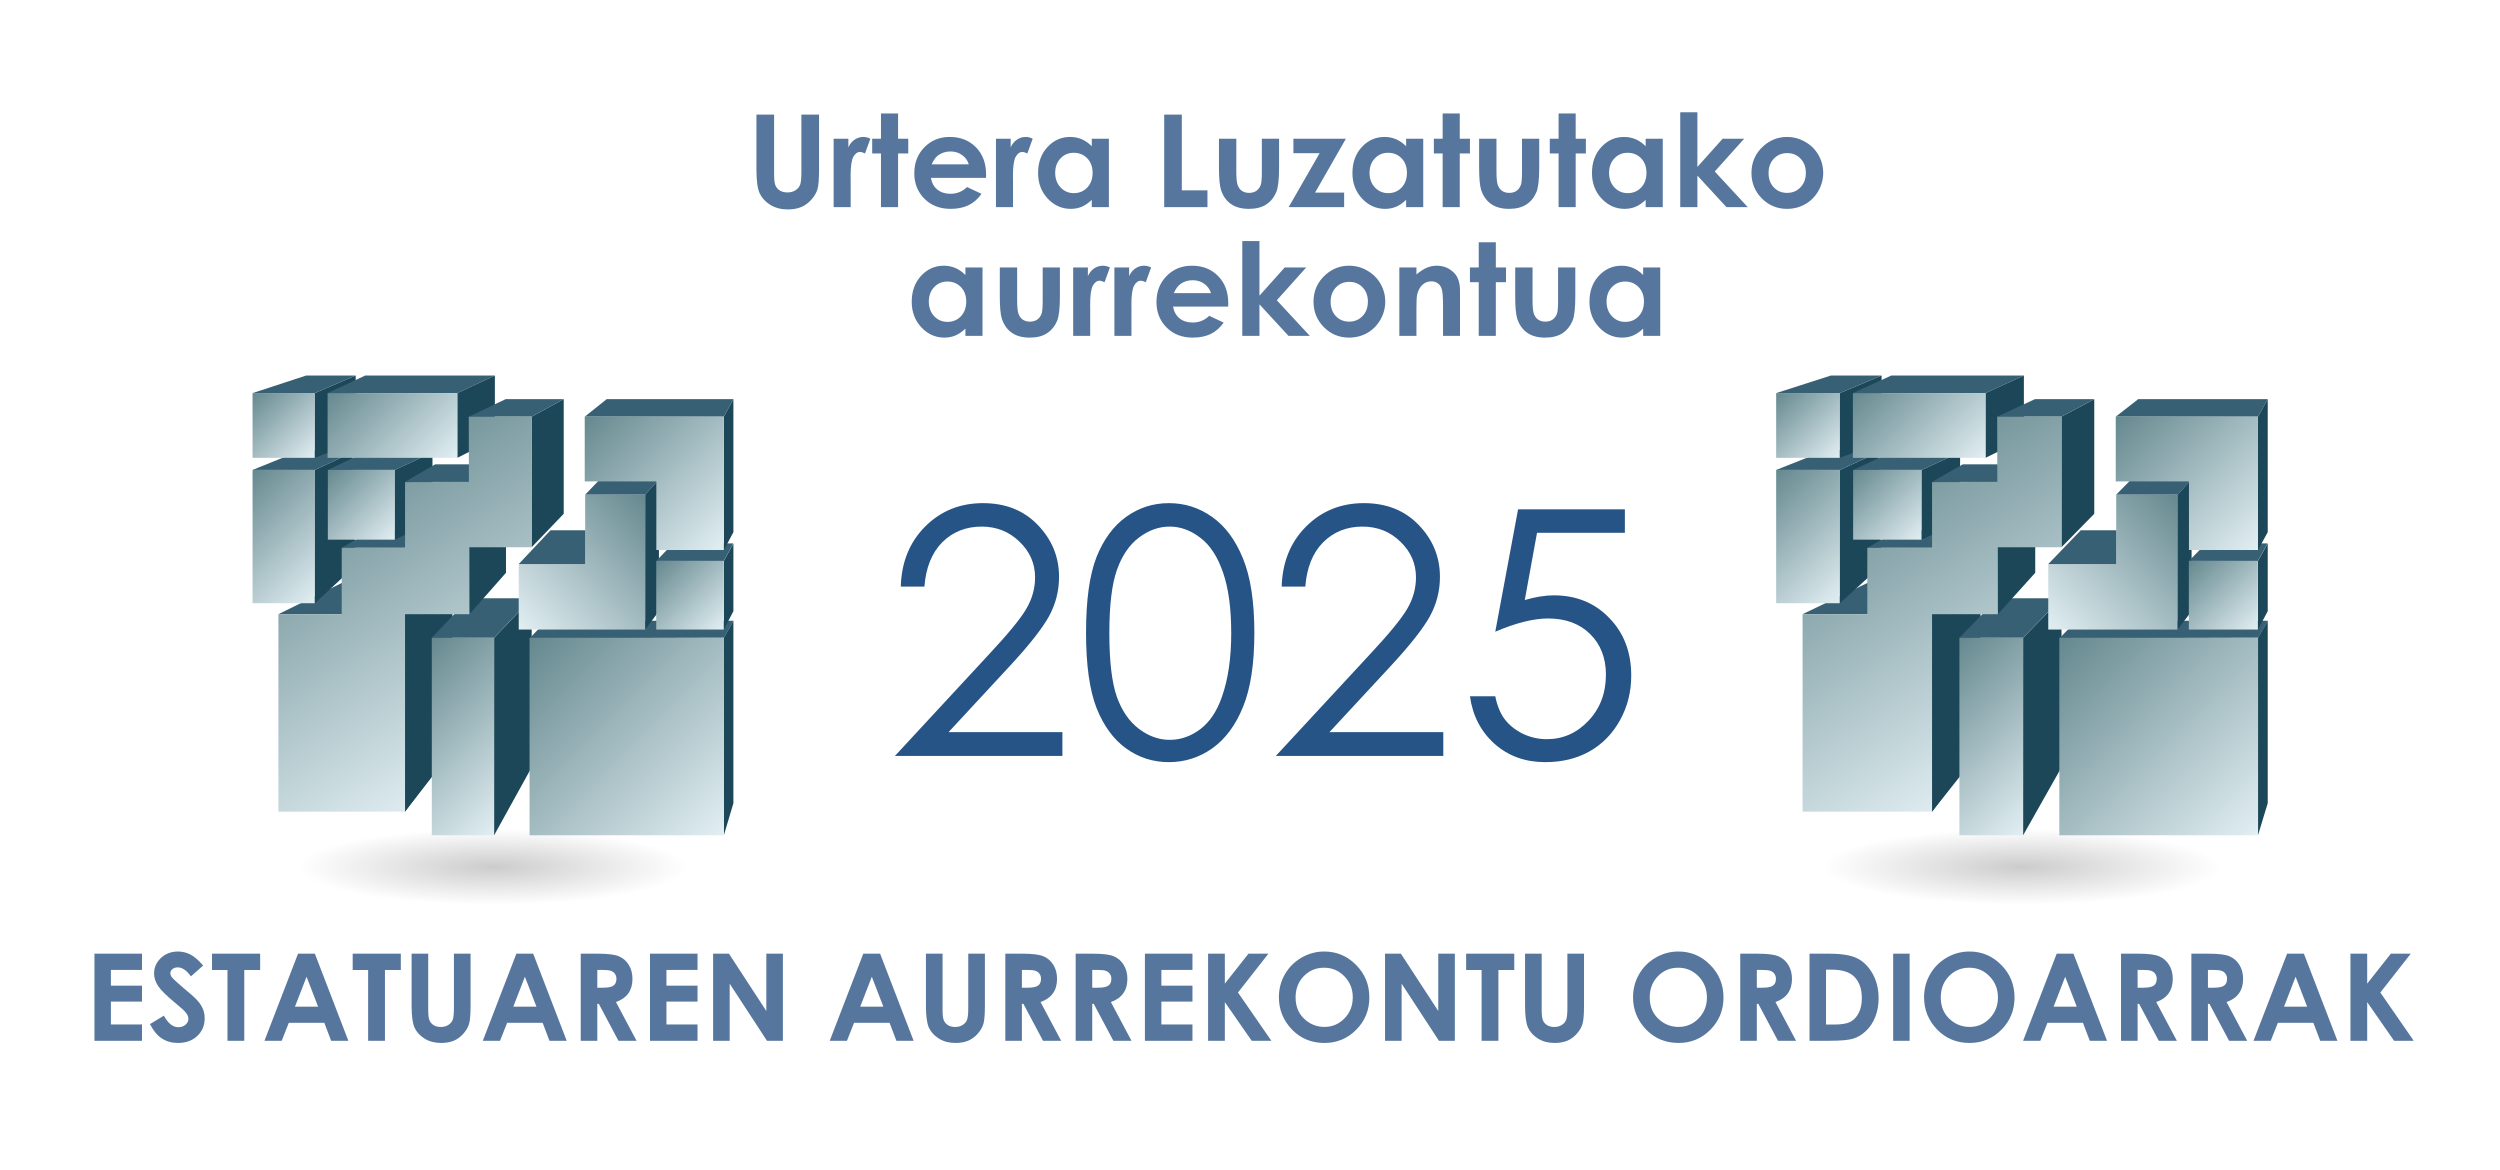 <svg width="233" height="109" viewBox="0 0 233 109" fill="none" xmlns="http://www.w3.org/2000/svg">
<rect width="233" height="109" fill="white"/>
<path d="M8.802 88.884H13.233V90.395H10.336V91.863H13.233V93.347H10.336V95.483H13.233V97H8.802V88.884ZM18.933 89.987L17.791 90.997C17.39 90.438 16.981 90.158 16.566 90.158C16.363 90.158 16.198 90.213 16.069 90.324C15.94 90.43 15.876 90.552 15.876 90.688C15.876 90.824 15.922 90.953 16.014 91.074C16.139 91.236 16.516 91.584 17.145 92.117C17.733 92.61 18.09 92.921 18.215 93.049C18.528 93.366 18.749 93.669 18.878 93.96C19.01 94.247 19.076 94.561 19.076 94.903C19.076 95.569 18.846 96.119 18.386 96.553C17.927 96.987 17.327 97.204 16.588 97.204C16.01 97.204 15.506 97.062 15.076 96.779C14.649 96.496 14.283 96.051 13.978 95.444L15.274 94.66C15.664 95.378 16.113 95.737 16.621 95.737C16.886 95.737 17.108 95.659 17.288 95.505C17.469 95.35 17.559 95.172 17.559 94.969C17.559 94.786 17.491 94.602 17.355 94.418C17.218 94.234 16.919 93.953 16.455 93.574C15.572 92.853 15.002 92.297 14.745 91.907C14.487 91.514 14.359 91.122 14.359 90.732C14.359 90.169 14.572 89.687 14.999 89.286C15.429 88.882 15.959 88.68 16.588 88.68C16.992 88.68 17.377 88.773 17.741 88.961C18.109 89.148 18.506 89.491 18.933 89.987ZM19.76 88.884H24.246V90.406H22.767V97H21.2V90.406H19.76V88.884ZM27.777 88.884H29.344L32.467 97H30.862L30.227 95.328H26.917L26.255 97H24.649L27.777 88.884ZM28.572 91.035L27.49 93.822H29.648L28.572 91.035ZM32.87 88.884H37.356V90.406H35.877V97H34.31V90.406H32.87V88.884ZM38.36 88.884H39.91V94.136C39.91 94.589 39.949 94.909 40.026 95.096C40.107 95.284 40.238 95.435 40.418 95.549C40.602 95.659 40.823 95.714 41.08 95.714C41.352 95.714 41.586 95.652 41.781 95.527C41.98 95.402 42.116 95.244 42.189 95.052C42.267 94.857 42.305 94.488 42.305 93.943V88.884H43.856V93.723C43.856 94.539 43.81 95.106 43.718 95.422C43.626 95.738 43.449 96.044 43.188 96.338C42.93 96.632 42.633 96.851 42.294 96.995C41.956 97.134 41.562 97.204 41.113 97.204C40.525 97.204 40.012 97.07 39.574 96.801C39.14 96.529 38.829 96.191 38.642 95.786C38.454 95.378 38.36 94.69 38.36 93.723V88.884ZM48.126 88.884H49.693L52.816 97H51.211L50.576 95.328H47.265L46.603 97H44.998L48.126 88.884ZM48.921 91.035L47.839 93.822H49.997L48.921 91.035ZM54.124 88.884H55.763C56.66 88.884 57.298 88.965 57.677 89.126C58.06 89.285 58.367 89.549 58.599 89.921C58.83 90.293 58.946 90.732 58.946 91.24C58.946 91.773 58.817 92.22 58.56 92.58C58.306 92.937 57.922 93.208 57.407 93.391L59.327 97H57.639L55.812 93.562H55.669V97H54.124V88.884ZM55.669 92.056H56.154C56.647 92.056 56.986 91.992 57.169 91.863C57.357 91.734 57.451 91.521 57.451 91.223C57.451 91.046 57.405 90.894 57.313 90.765C57.221 90.633 57.098 90.539 56.943 90.484C56.789 90.425 56.505 90.395 56.094 90.395H55.669V92.056ZM60.579 88.884H65.01V90.395H62.113V91.863H65.01V93.347H62.113V95.483H65.01V97H60.579V88.884ZM66.461 88.884H67.94L71.421 94.225V88.884H72.966V97H71.482L68.006 91.675V97H66.461V88.884ZM80.459 88.884H82.026L85.149 97H83.543L82.909 95.328H79.598L78.936 97H77.331L80.459 88.884ZM81.254 91.035L80.172 93.822H82.33L81.254 91.035ZM86.297 88.884H87.847V94.136C87.847 94.589 87.886 94.909 87.963 95.096C88.044 95.284 88.175 95.435 88.355 95.549C88.539 95.659 88.76 95.714 89.017 95.714C89.289 95.714 89.523 95.652 89.718 95.527C89.916 95.402 90.052 95.244 90.126 95.052C90.203 94.857 90.242 94.488 90.242 93.943V88.884H91.792V93.723C91.792 94.539 91.746 95.106 91.654 95.422C91.562 95.738 91.386 96.044 91.125 96.338C90.867 96.632 90.569 96.851 90.231 96.995C89.892 97.134 89.499 97.204 89.05 97.204C88.462 97.204 87.948 97.07 87.511 96.801C87.077 96.529 86.766 96.191 86.578 95.786C86.391 95.378 86.297 94.69 86.297 93.723V88.884ZM93.696 88.884H95.335C96.232 88.884 96.87 88.965 97.249 89.126C97.632 89.285 97.939 89.549 98.171 89.921C98.402 90.293 98.518 90.732 98.518 91.24C98.518 91.773 98.389 92.22 98.132 92.58C97.878 92.937 97.494 93.208 96.979 93.391L98.899 97H97.21L95.384 93.562H95.241V97H93.696V88.884ZM95.241 92.056H95.726C96.219 92.056 96.558 91.992 96.742 91.863C96.929 91.734 97.023 91.521 97.023 91.223C97.023 91.046 96.977 90.894 96.885 90.765C96.793 90.633 96.67 90.539 96.515 90.484C96.361 90.425 96.078 90.395 95.666 90.395H95.241V92.056ZM100.251 88.884H101.889C102.787 88.884 103.425 88.965 103.804 89.126C104.187 89.285 104.494 89.549 104.725 89.921C104.957 90.293 105.073 90.732 105.073 91.24C105.073 91.773 104.944 92.22 104.687 92.58C104.433 92.937 104.049 93.208 103.534 93.391L105.454 97H103.765L101.939 93.562H101.796V97H100.251V88.884ZM101.796 92.056H102.281C102.774 92.056 103.113 91.992 103.296 91.863C103.484 91.734 103.578 91.521 103.578 91.223C103.578 91.046 103.532 90.894 103.44 90.765C103.348 90.633 103.225 90.539 103.07 90.484C102.916 90.425 102.632 90.395 102.221 90.395H101.796V92.056ZM106.706 88.884H111.137V90.395H108.24V91.863H111.137V93.347H108.24V95.483H111.137V97H106.706V88.884ZM112.594 88.884H114.155V91.675L116.357 88.884H118.216L115.38 92.503L118.492 97H116.66L114.155 93.397V97H112.594V88.884ZM123.425 88.68C124.572 88.68 125.558 89.095 126.382 89.927C127.21 90.758 127.623 91.771 127.623 92.967C127.623 94.151 127.215 95.153 126.399 95.974C125.586 96.794 124.598 97.204 123.436 97.204C122.218 97.204 121.206 96.783 120.401 95.941C119.595 95.098 119.193 94.098 119.193 92.939C119.193 92.163 119.38 91.449 119.755 90.798C120.131 90.147 120.646 89.632 121.3 89.253C121.959 88.871 122.667 88.68 123.425 88.68ZM123.408 90.191C122.658 90.191 122.027 90.453 121.515 90.975C121.004 91.497 120.749 92.161 120.749 92.967C120.749 93.864 121.07 94.574 121.714 95.096C122.214 95.505 122.788 95.709 123.436 95.709C124.168 95.709 124.791 95.444 125.306 94.914C125.821 94.385 126.079 93.732 126.079 92.956C126.079 92.183 125.819 91.53 125.301 90.997C124.782 90.46 124.151 90.191 123.408 90.191ZM129.086 88.884H130.564L134.046 94.225V88.884H135.591V97H134.107L130.631 91.675V97H129.086V88.884ZM136.645 88.884H141.13V90.406H139.652V97H138.085V90.406H136.645V88.884ZM142.135 88.884H143.685V94.136C143.685 94.589 143.724 94.909 143.801 95.096C143.882 95.284 144.012 95.435 144.193 95.549C144.377 95.659 144.597 95.714 144.855 95.714C145.127 95.714 145.361 95.652 145.556 95.527C145.754 95.402 145.89 95.244 145.964 95.052C146.041 94.857 146.08 94.488 146.08 93.943V88.884H147.63V93.723C147.63 94.539 147.584 95.106 147.492 95.422C147.4 95.738 147.224 96.044 146.963 96.338C146.705 96.632 146.407 96.851 146.069 96.995C145.73 97.134 145.337 97.204 144.888 97.204C144.299 97.204 143.786 97.07 143.349 96.801C142.914 96.529 142.604 96.191 142.416 95.786C142.228 95.378 142.135 94.69 142.135 93.723V88.884ZM156.431 88.68C157.578 88.68 158.564 89.095 159.388 89.927C160.216 90.758 160.63 91.771 160.63 92.967C160.63 94.151 160.221 95.153 159.405 95.974C158.592 96.794 157.604 97.204 156.442 97.204C155.224 97.204 154.213 96.783 153.407 95.941C152.602 95.098 152.199 94.098 152.199 92.939C152.199 92.163 152.386 91.449 152.762 90.798C153.137 90.147 153.652 89.632 154.306 89.253C154.965 88.871 155.673 88.68 156.431 88.68ZM156.414 90.191C155.664 90.191 155.033 90.453 154.522 90.975C154.01 91.497 153.755 92.161 153.755 92.967C153.755 93.864 154.077 94.574 154.72 95.096C155.221 95.505 155.794 95.709 156.442 95.709C157.174 95.709 157.797 95.444 158.312 94.914C158.827 94.385 159.085 93.732 159.085 92.956C159.085 92.183 158.825 91.53 158.307 90.997C157.788 90.46 157.157 90.191 156.414 90.191ZM162.191 88.884H163.83C164.727 88.884 165.366 88.965 165.744 89.126C166.127 89.285 166.434 89.549 166.666 89.921C166.898 90.293 167.013 90.732 167.013 91.24C167.013 91.773 166.885 92.22 166.627 92.58C166.373 92.937 165.989 93.208 165.474 93.391L167.394 97H165.706L163.879 93.562H163.736V97H162.191V88.884ZM163.736 92.056H164.222C164.714 92.056 165.053 91.992 165.237 91.863C165.424 91.734 165.518 91.521 165.518 91.223C165.518 91.046 165.472 90.894 165.38 90.765C165.288 90.633 165.165 90.539 165.011 90.484C164.856 90.425 164.573 90.395 164.161 90.395H163.736V92.056ZM168.647 88.884H170.478C171.659 88.884 172.537 89.031 173.11 89.325C173.684 89.616 174.157 90.09 174.528 90.749C174.9 91.407 175.086 92.176 175.086 93.055C175.086 93.68 174.981 94.256 174.771 94.782C174.565 95.304 174.278 95.738 173.91 96.084C173.546 96.43 173.151 96.669 172.724 96.801C172.297 96.934 171.558 97 170.506 97H168.647V88.884ZM170.186 90.373V95.488H170.903C171.61 95.488 172.121 95.407 172.437 95.245C172.757 95.084 173.018 94.811 173.221 94.429C173.423 94.046 173.524 93.575 173.524 93.016C173.524 92.156 173.283 91.488 172.801 91.013C172.367 90.587 171.67 90.373 170.71 90.373H170.186ZM176.443 88.884H177.977V97H176.443V88.884ZM183.555 88.68C184.703 88.68 185.689 89.095 186.513 89.927C187.34 90.758 187.754 91.771 187.754 92.967C187.754 94.151 187.346 95.153 186.529 95.974C185.716 96.794 184.729 97.204 183.566 97.204C182.349 97.204 181.337 96.783 180.531 95.941C179.726 95.098 179.323 94.098 179.323 92.939C179.323 92.163 179.511 91.449 179.886 90.798C180.261 90.147 180.776 89.632 181.431 89.253C182.089 88.871 182.797 88.68 183.555 88.68ZM183.539 90.191C182.788 90.191 182.157 90.453 181.646 90.975C181.135 91.497 180.879 92.161 180.879 92.967C180.879 93.864 181.201 94.574 181.845 95.096C182.345 95.505 182.919 95.709 183.566 95.709C184.298 95.709 184.922 95.444 185.437 94.914C185.952 94.385 186.209 93.732 186.209 92.956C186.209 92.183 185.95 91.53 185.431 90.997C184.912 90.46 184.282 90.191 183.539 90.191ZM191.683 88.884H193.25L196.372 97H194.767L194.132 95.328H190.822L190.16 97H188.554L191.683 88.884ZM192.477 91.035L191.396 93.822H193.553L192.477 91.035ZM197.68 88.884H199.319C200.216 88.884 200.855 88.965 201.233 89.126C201.616 89.285 201.923 89.549 202.155 89.921C202.387 90.293 202.502 90.732 202.502 91.24C202.502 91.773 202.374 92.22 202.116 92.58C201.862 92.937 201.478 93.208 200.963 93.391L202.883 97H201.195L199.369 93.562H199.225V97H197.68V88.884ZM199.225 92.056H199.711C200.204 92.056 200.542 91.992 200.726 91.863C200.913 91.734 201.007 91.521 201.007 91.223C201.007 91.046 200.961 90.894 200.869 90.765C200.777 90.633 200.654 90.539 200.5 90.484C200.345 90.425 200.062 90.395 199.65 90.395H199.225V92.056ZM204.235 88.884H205.874C206.771 88.884 207.409 88.965 207.788 89.126C208.171 89.285 208.478 89.549 208.71 89.921C208.941 90.293 209.057 90.732 209.057 91.24C209.057 91.773 208.929 92.22 208.671 92.58C208.417 92.937 208.033 93.208 207.518 93.391L209.438 97H207.75L205.923 93.562H205.78V97H204.235V88.884ZM205.78 92.056H206.265C206.758 92.056 207.097 91.992 207.281 91.863C207.468 91.734 207.562 91.521 207.562 91.223C207.562 91.046 207.516 90.894 207.424 90.765C207.332 90.633 207.209 90.539 207.054 90.484C206.9 90.425 206.617 90.395 206.205 90.395H205.78V92.056ZM213.157 88.884H214.724L217.847 97H216.241L215.607 95.328H212.296L211.634 97H210.028L213.157 88.884ZM213.951 91.035L212.87 93.822H215.027L213.951 91.035ZM219.061 88.884H220.622V91.675L222.824 88.884H224.683L221.847 92.503L224.959 97H223.127L220.622 93.397V97H219.061V88.884Z" fill="#57769D"/>
<path d="M70.5 10.683H72.147V16.261C72.147 16.741 72.188 17.081 72.269 17.28C72.356 17.48 72.494 17.64 72.686 17.761C72.881 17.878 73.115 17.936 73.389 17.936C73.678 17.936 73.926 17.87 74.133 17.737C74.344 17.605 74.488 17.436 74.566 17.233C74.648 17.026 74.689 16.634 74.689 16.056V10.683H76.336V15.821C76.336 16.689 76.287 17.29 76.189 17.626C76.092 17.962 75.904 18.286 75.627 18.599C75.353 18.911 75.037 19.144 74.678 19.296C74.318 19.444 73.9 19.519 73.424 19.519C72.799 19.519 72.254 19.376 71.789 19.091C71.328 18.802 70.998 18.442 70.799 18.013C70.6 17.579 70.5 16.849 70.5 15.821V10.683ZM77.695 12.927H79.066V13.729C79.215 13.413 79.412 13.173 79.658 13.009C79.904 12.845 80.174 12.763 80.467 12.763C80.674 12.763 80.891 12.817 81.117 12.927L80.619 14.304C80.432 14.21 80.277 14.163 80.156 14.163C79.91 14.163 79.701 14.315 79.529 14.62C79.361 14.925 79.277 15.523 79.277 16.413L79.283 16.724V19.302H77.695V12.927ZM82.107 10.577H83.701V12.927H84.65V14.304H83.701V19.302H82.107V14.304H81.287V12.927H82.107V10.577ZM91.898 16.577H86.76C86.834 17.03 87.031 17.392 87.352 17.661C87.676 17.927 88.088 18.06 88.588 18.06C89.186 18.06 89.699 17.851 90.129 17.433L91.477 18.065C91.141 18.542 90.738 18.895 90.269 19.126C89.801 19.352 89.244 19.466 88.6 19.466C87.6 19.466 86.785 19.151 86.156 18.523C85.527 17.89 85.213 17.099 85.213 16.149C85.213 15.177 85.525 14.37 86.15 13.729C86.779 13.085 87.566 12.763 88.512 12.763C89.516 12.763 90.332 13.085 90.961 13.729C91.59 14.37 91.904 15.218 91.904 16.273L91.898 16.577ZM90.293 15.317C90.188 14.962 89.978 14.673 89.666 14.45C89.357 14.227 88.998 14.116 88.588 14.116C88.143 14.116 87.752 14.241 87.416 14.491C87.205 14.648 87.01 14.923 86.83 15.317H90.293ZM92.824 12.927H94.195V13.729C94.344 13.413 94.541 13.173 94.787 13.009C95.033 12.845 95.303 12.763 95.596 12.763C95.803 12.763 96.019 12.817 96.246 12.927L95.748 14.304C95.561 14.21 95.406 14.163 95.285 14.163C95.039 14.163 94.83 14.315 94.658 14.62C94.49 14.925 94.406 15.523 94.406 16.413L94.412 16.724V19.302H92.824V12.927ZM101.754 12.927H103.348V19.302H101.754V18.628C101.441 18.925 101.127 19.14 100.811 19.273C100.498 19.401 100.158 19.466 99.791 19.466C98.967 19.466 98.254 19.148 97.652 18.511C97.051 17.87 96.75 17.075 96.75 16.126C96.75 15.142 97.041 14.335 97.623 13.706C98.205 13.077 98.912 12.763 99.744 12.763C100.127 12.763 100.486 12.835 100.822 12.979C101.158 13.124 101.469 13.341 101.754 13.63V12.927ZM100.072 14.239C99.576 14.239 99.164 14.415 98.836 14.767C98.508 15.114 98.344 15.562 98.344 16.108C98.344 16.659 98.51 17.112 98.842 17.468C99.178 17.823 99.59 18.001 100.078 18.001C100.582 18.001 101 17.827 101.332 17.48C101.664 17.128 101.83 16.669 101.83 16.102C101.83 15.548 101.664 15.099 101.332 14.755C101 14.411 100.58 14.239 100.072 14.239ZM108.504 10.683H110.145V17.737H112.535V19.302H108.504V10.683ZM113.607 12.927H115.225V15.997C115.225 16.595 115.266 17.011 115.348 17.245C115.43 17.476 115.561 17.655 115.74 17.784C115.924 17.913 116.148 17.977 116.414 17.977C116.68 17.977 116.904 17.915 117.088 17.79C117.275 17.661 117.414 17.474 117.504 17.227C117.57 17.044 117.604 16.651 117.604 16.05V12.927H119.209V15.628C119.209 16.741 119.121 17.503 118.945 17.913C118.73 18.413 118.414 18.798 117.996 19.067C117.578 19.333 117.047 19.466 116.402 19.466C115.703 19.466 115.137 19.31 114.703 18.997C114.273 18.685 113.971 18.249 113.795 17.69C113.67 17.304 113.607 16.601 113.607 15.581V12.927ZM120.545 12.927H125.438L122.566 17.948H125.273V19.302H120.105L122.988 14.28H120.545V12.927ZM131.051 12.927H132.645V19.302H131.051V18.628C130.738 18.925 130.424 19.14 130.107 19.273C129.795 19.401 129.455 19.466 129.088 19.466C128.264 19.466 127.551 19.148 126.949 18.511C126.348 17.87 126.047 17.075 126.047 16.126C126.047 15.142 126.338 14.335 126.92 13.706C127.502 13.077 128.209 12.763 129.041 12.763C129.424 12.763 129.783 12.835 130.119 12.979C130.455 13.124 130.766 13.341 131.051 13.63V12.927ZM129.369 14.239C128.873 14.239 128.461 14.415 128.133 14.767C127.805 15.114 127.641 15.562 127.641 16.108C127.641 16.659 127.807 17.112 128.139 17.468C128.475 17.823 128.887 18.001 129.375 18.001C129.879 18.001 130.297 17.827 130.629 17.48C130.961 17.128 131.127 16.669 131.127 16.102C131.127 15.548 130.961 15.099 130.629 14.755C130.297 14.411 129.877 14.239 129.369 14.239ZM134.455 10.577H136.049V12.927H136.998V14.304H136.049V19.302H134.455V14.304H133.635V12.927H134.455V10.577ZM137.854 12.927H139.471V15.997C139.471 16.595 139.512 17.011 139.594 17.245C139.676 17.476 139.807 17.655 139.986 17.784C140.17 17.913 140.395 17.977 140.66 17.977C140.926 17.977 141.15 17.915 141.334 17.79C141.521 17.661 141.66 17.474 141.75 17.227C141.816 17.044 141.85 16.651 141.85 16.05V12.927H143.455V15.628C143.455 16.741 143.367 17.503 143.191 17.913C142.977 18.413 142.66 18.798 142.242 19.067C141.824 19.333 141.293 19.466 140.648 19.466C139.949 19.466 139.383 19.31 138.949 18.997C138.52 18.685 138.217 18.249 138.041 17.69C137.916 17.304 137.854 16.601 137.854 15.581V12.927ZM145.26 10.577H146.854V12.927H147.803V14.304H146.854V19.302H145.26V14.304H144.439V12.927H145.26V10.577ZM153.375 12.927H154.969V19.302H153.375V18.628C153.062 18.925 152.748 19.14 152.432 19.273C152.119 19.401 151.779 19.466 151.412 19.466C150.588 19.466 149.875 19.148 149.273 18.511C148.672 17.87 148.371 17.075 148.371 16.126C148.371 15.142 148.662 14.335 149.244 13.706C149.826 13.077 150.533 12.763 151.365 12.763C151.748 12.763 152.107 12.835 152.443 12.979C152.779 13.124 153.09 13.341 153.375 13.63V12.927ZM151.693 14.239C151.197 14.239 150.785 14.415 150.457 14.767C150.129 15.114 149.965 15.562 149.965 16.108C149.965 16.659 150.131 17.112 150.463 17.468C150.799 17.823 151.211 18.001 151.699 18.001C152.203 18.001 152.621 17.827 152.953 17.48C153.285 17.128 153.451 16.669 153.451 16.102C153.451 15.548 153.285 15.099 152.953 14.755C152.621 14.411 152.201 14.239 151.693 14.239ZM156.598 10.466H158.197V15.558L160.553 12.927H162.557L159.814 15.985L162.891 19.302H160.904L158.197 16.366V19.302H156.598V10.466ZM166.541 12.763C167.143 12.763 167.707 12.913 168.234 13.214C168.766 13.515 169.18 13.923 169.477 14.438C169.773 14.954 169.922 15.511 169.922 16.108C169.922 16.71 169.771 17.273 169.471 17.796C169.174 18.319 168.768 18.73 168.252 19.026C167.736 19.319 167.168 19.466 166.547 19.466C165.633 19.466 164.852 19.142 164.203 18.493C163.559 17.841 163.236 17.05 163.236 16.12C163.236 15.124 163.602 14.294 164.332 13.63C164.973 13.052 165.709 12.763 166.541 12.763ZM166.564 14.269C166.068 14.269 165.654 14.442 165.322 14.79C164.994 15.134 164.83 15.575 164.83 16.114C164.83 16.669 164.992 17.118 165.316 17.462C165.645 17.806 166.059 17.977 166.559 17.977C167.059 17.977 167.475 17.804 167.807 17.456C168.139 17.108 168.305 16.661 168.305 16.114C168.305 15.567 168.141 15.124 167.812 14.784C167.488 14.44 167.072 14.269 166.564 14.269ZM89.977 24.927H91.57V31.302H89.977V30.628C89.664 30.925 89.35 31.14 89.033 31.273C88.721 31.401 88.381 31.466 88.014 31.466C87.189 31.466 86.477 31.148 85.875 30.511C85.273 29.87 84.973 29.075 84.973 28.126C84.973 27.142 85.264 26.335 85.846 25.706C86.428 25.077 87.135 24.763 87.967 24.763C88.35 24.763 88.709 24.835 89.045 24.98C89.381 25.124 89.691 25.341 89.977 25.63V24.927ZM88.295 26.239C87.799 26.239 87.387 26.415 87.059 26.767C86.731 27.114 86.566 27.561 86.566 28.108C86.566 28.659 86.732 29.112 87.064 29.468C87.4 29.823 87.812 30.001 88.301 30.001C88.805 30.001 89.223 29.827 89.555 29.48C89.887 29.128 90.053 28.669 90.053 28.102C90.053 27.548 89.887 27.099 89.555 26.755C89.223 26.411 88.803 26.239 88.295 26.239ZM93.182 24.927H94.799V27.997C94.799 28.595 94.84 29.011 94.922 29.245C95.004 29.476 95.135 29.655 95.314 29.784C95.498 29.913 95.723 29.977 95.988 29.977C96.254 29.977 96.478 29.915 96.662 29.79C96.85 29.661 96.988 29.474 97.078 29.227C97.144 29.044 97.178 28.651 97.178 28.05V24.927H98.783V27.628C98.783 28.741 98.695 29.503 98.519 29.913C98.305 30.413 97.988 30.798 97.57 31.067C97.152 31.333 96.621 31.466 95.977 31.466C95.277 31.466 94.711 31.31 94.277 30.997C93.848 30.685 93.545 30.249 93.369 29.69C93.244 29.304 93.182 28.601 93.182 27.581V24.927ZM100.02 24.927H101.391V25.73C101.539 25.413 101.736 25.173 101.982 25.009C102.229 24.845 102.498 24.763 102.791 24.763C102.998 24.763 103.215 24.817 103.441 24.927L102.943 26.304C102.756 26.21 102.602 26.163 102.48 26.163C102.234 26.163 102.025 26.315 101.854 26.62C101.686 26.925 101.602 27.523 101.602 28.413L101.607 28.724V31.302H100.02V24.927ZM103.863 24.927H105.234V25.73C105.383 25.413 105.58 25.173 105.826 25.009C106.072 24.845 106.342 24.763 106.635 24.763C106.842 24.763 107.059 24.817 107.285 24.927L106.787 26.304C106.6 26.21 106.445 26.163 106.324 26.163C106.078 26.163 105.869 26.315 105.697 26.62C105.529 26.925 105.445 27.523 105.445 28.413L105.451 28.724V31.302H103.863V24.927ZM114.469 28.577H109.33C109.404 29.03 109.602 29.392 109.922 29.661C110.246 29.927 110.658 30.06 111.158 30.06C111.756 30.06 112.27 29.851 112.699 29.433L114.047 30.065C113.711 30.542 113.309 30.895 112.84 31.126C112.371 31.352 111.814 31.466 111.17 31.466C110.17 31.466 109.355 31.151 108.727 30.523C108.098 29.89 107.783 29.099 107.783 28.149C107.783 27.177 108.096 26.37 108.721 25.73C109.35 25.085 110.137 24.763 111.082 24.763C112.086 24.763 112.902 25.085 113.531 25.73C114.16 26.37 114.475 27.218 114.475 28.273L114.469 28.577ZM112.863 27.317C112.758 26.962 112.549 26.673 112.236 26.45C111.928 26.227 111.568 26.116 111.158 26.116C110.713 26.116 110.322 26.241 109.986 26.491C109.775 26.648 109.58 26.923 109.4 27.317H112.863ZM115.781 22.466H117.381V27.558L119.736 24.927H121.74L118.998 27.985L122.074 31.302H120.088L117.381 28.366V31.302H115.781V22.466ZM125.725 24.763C126.326 24.763 126.891 24.913 127.418 25.214C127.949 25.515 128.363 25.923 128.66 26.439C128.957 26.954 129.105 27.511 129.105 28.108C129.105 28.71 128.955 29.273 128.654 29.796C128.357 30.319 127.951 30.73 127.436 31.026C126.92 31.319 126.352 31.466 125.73 31.466C124.816 31.466 124.035 31.142 123.387 30.493C122.742 29.841 122.42 29.05 122.42 28.12C122.42 27.124 122.785 26.294 123.516 25.63C124.156 25.052 124.893 24.763 125.725 24.763ZM125.748 26.269C125.252 26.269 124.838 26.442 124.506 26.79C124.178 27.134 124.014 27.575 124.014 28.114C124.014 28.669 124.176 29.118 124.5 29.462C124.828 29.806 125.242 29.977 125.742 29.977C126.242 29.977 126.658 29.804 126.99 29.456C127.322 29.108 127.488 28.661 127.488 28.114C127.488 27.567 127.324 27.124 126.996 26.784C126.672 26.44 126.256 26.269 125.748 26.269ZM130.418 24.927H132.012V25.577C132.375 25.273 132.703 25.061 132.996 24.944C133.293 24.823 133.596 24.763 133.904 24.763C134.537 24.763 135.074 24.983 135.516 25.425C135.887 25.8 136.072 26.355 136.072 27.089V31.302H134.49V28.507C134.49 27.745 134.455 27.239 134.385 26.989C134.318 26.739 134.199 26.55 134.027 26.421C133.859 26.288 133.65 26.222 133.4 26.222C133.076 26.222 132.797 26.331 132.562 26.55C132.332 26.765 132.172 27.064 132.082 27.446C132.035 27.645 132.012 28.077 132.012 28.741V31.302H130.418V24.927ZM137.818 22.577H139.412V24.927H140.361V26.304H139.412V31.302H137.818V26.304H136.998V24.927H137.818V22.577ZM141.217 24.927H142.834V27.997C142.834 28.595 142.875 29.011 142.957 29.245C143.039 29.476 143.17 29.655 143.35 29.784C143.533 29.913 143.758 29.977 144.023 29.977C144.289 29.977 144.514 29.915 144.697 29.79C144.885 29.661 145.023 29.474 145.113 29.227C145.18 29.044 145.213 28.651 145.213 28.05V24.927H146.818V27.628C146.818 28.741 146.73 29.503 146.555 29.913C146.34 30.413 146.023 30.798 145.605 31.067C145.188 31.333 144.656 31.466 144.012 31.466C143.312 31.466 142.746 31.31 142.312 30.997C141.883 30.685 141.58 30.249 141.404 29.69C141.279 29.304 141.217 28.601 141.217 27.581V24.927ZM153.141 24.927H154.734V31.302H153.141V30.628C152.828 30.925 152.514 31.14 152.197 31.273C151.885 31.401 151.545 31.466 151.178 31.466C150.354 31.466 149.641 31.148 149.039 30.511C148.438 29.87 148.137 29.075 148.137 28.126C148.137 27.142 148.428 26.335 149.01 25.706C149.592 25.077 150.299 24.763 151.131 24.763C151.514 24.763 151.873 24.835 152.209 24.98C152.545 25.124 152.855 25.341 153.141 25.63V24.927ZM151.459 26.239C150.963 26.239 150.551 26.415 150.223 26.767C149.895 27.114 149.73 27.561 149.73 28.108C149.73 28.659 149.896 29.112 150.229 29.468C150.564 29.823 150.977 30.001 151.465 30.001C151.969 30.001 152.387 29.827 152.719 29.48C153.051 29.128 153.217 28.669 153.217 28.102C153.217 27.548 153.051 27.099 152.719 26.755C152.387 26.411 151.967 26.239 151.459 26.239Z" fill="#57769D"/>
<path d="M188.446 85.161C201.096 85.161 211.352 83.204 211.352 80.789C211.352 78.374 201.096 76.417 188.446 76.417C175.795 76.417 165.539 78.374 165.539 80.789C165.539 83.204 175.795 85.161 188.446 85.161Z" fill="url(#paint0_radial_22_1797)"/>
<path d="M188.555 77.848L192.134 71.508V55.76L188.555 59.441V77.848Z" fill="#1C4758"/>
<path d="M211.359 57.855H193.543L191.93 59.492L210.452 59.439L211.359 57.855Z" fill="#386074"/>
<path d="M180.062 75.649L183.642 70.945V53.56L180.062 57.242V75.649Z" fill="#1C4758"/>
<path d="M180.055 75.65L184.582 69.949V55.478H179.492L180.055 75.65Z" fill="#1C4758"/>
<path d="M182.617 59.441H188.548L192.127 55.76H186.194L182.617 59.441Z" fill="#386074"/>
<path d="M177.055 55.605L174.161 54.275L168 57.241H174.522L177.055 55.605Z" fill="#386074"/>
<path d="M190.898 58.675V52.57H197.231V46.096H202.965V58.675H190.898Z" fill="url(#paint1_linear_22_1797)"/>
<path d="M195.185 37.198V47.885L192.125 51.004V38.835L195.185 37.198Z" fill="#1C4758"/>
<path d="M186.207 57.242L189.684 53.383V50.596H185.594L186.207 57.242Z" fill="#1C4758"/>
<path d="M175.049 42.16L170.364 41.886L165.539 43.797H171.47L175.049 42.16Z" fill="#386074"/>
<path d="M171.47 43.796H165.539V56.221H171.47V43.796Z" fill="url(#paint2_linear_22_1797)"/>
<path d="M171.477 43.797V56.221L175.362 52.693L175.055 42.16L171.477 43.797Z" fill="#1C4758"/>
<path d="M171.47 36.637H165.539V42.67H171.47V36.637Z" fill="url(#paint3_linear_22_1797)"/>
<path d="M175.356 35H170.639L165.539 36.636H171.47L175.356 35Z" fill="#386074"/>
<path d="M171.477 42.67L175.362 41.187V35L171.477 36.636V42.67Z" fill="#1C4758"/>
<path d="M188.627 35H176.266L172.688 36.636H185.048L188.627 35Z" fill="#386074"/>
<path d="M188.626 35V40.906L185.047 42.67V36.636L188.626 35Z" fill="#1C4758"/>
<path d="M195.188 37.198H189.661L186.133 38.835H192.128L195.188 37.198Z" fill="#386074"/>
<path d="M211.35 37.198H199.284L197.188 38.835H210.443L211.35 37.198Z" fill="#386074"/>
<path d="M183.086 49.421H176.901L174.031 51.057H180.553L183.086 49.421Z" fill="#386074"/>
<path d="M182.681 42.159H176.239L172.711 43.796H179.102L182.681 42.159Z" fill="#386074"/>
<path d="M179.102 43.795H172.711V50.296H179.102V43.795Z" fill="url(#paint4_linear_22_1797)"/>
<path d="M179.102 43.796L182.681 42.159V48.602L179.102 50.297V43.796Z" fill="#1C4758"/>
<path d="M189.117 43.277H182.932L180.062 44.914H186.585L189.117 43.277Z" fill="#386074"/>
<path d="M180.067 75.65H168V57.242H174.033V51.056H180.067V44.933L186.151 44.919L186.138 38.835H192.134V51.005H186.196L186.202 57.242H180.067V75.65Z" fill="url(#paint5_linear_22_1797)"/>
<path d="M185.048 36.637H172.688V42.67H185.048V36.637Z" fill="url(#paint6_linear_22_1797)"/>
<path d="M188.549 59.44H182.617V77.848H188.549V59.44Z" fill="url(#paint7_linear_22_1797)"/>
<path d="M190.898 52.57L193.928 49.421H197.231V52.57H190.898Z" fill="#386074"/>
<path d="M210.445 58.674L211.353 56.96V50.645L210.445 52.281V58.674Z" fill="#1C4758"/>
<path d="M210.445 77.847L211.353 74.855V57.855L210.445 59.439V77.847Z" fill="#1C4758"/>
<path d="M202.953 58.675L204.257 56.961V44.664L202.953 46.096V58.675Z" fill="#1C4758"/>
<path d="M211.34 50.645H205.614L204 52.281H210.433L211.34 50.645Z" fill="#386074"/>
<path d="M204.271 44.664L198.848 44.459L197.234 46.095H202.967L204.271 44.664Z" fill="#386074"/>
<path d="M210.433 52.281H204V58.674H210.433V52.281Z" fill="url(#paint8_linear_22_1797)"/>
<path d="M210.445 51.261L211.353 49.598V37.198L210.445 38.835V51.261Z" fill="#1C4758"/>
<path d="M210.443 51.261H204.01V44.868H197.188V38.835H210.443V51.261Z" fill="url(#paint9_linear_22_1797)"/>
<path d="M210.452 59.44H191.93V77.848H210.452V59.44Z" fill="url(#paint10_linear_22_1797)"/>
<path d="M45.946 85.161C58.32 85.161 68.352 83.204 68.352 80.789C68.352 78.374 58.32 76.417 45.946 76.417C33.571 76.417 23.539 78.374 23.539 80.789C23.539 83.204 33.571 85.161 45.946 85.161Z" fill="url(#paint11_radial_22_1797)"/>
<path d="M46.052 77.848L49.553 71.508V55.76L46.052 59.441V77.848Z" fill="#1C4758"/>
<path d="M68.359 57.855H50.932L49.354 59.492L67.471 59.439L68.359 57.855Z" fill="#386074"/>
<path d="M37.745 75.649L41.247 70.945V53.56L37.745 57.242V75.649Z" fill="#1C4758"/>
<path d="M37.738 75.65L42.167 69.949V55.478H37.188L37.738 75.65Z" fill="#1C4758"/>
<path d="M40.244 59.441H46.046L49.547 55.76H43.743L40.244 59.441Z" fill="#386074"/>
<path d="M34.804 55.605L31.973 54.275L25.946 57.241H32.326L34.804 55.605Z" fill="#386074"/>
<path d="M48.345 58.675V52.57H54.539V46.096H60.148V58.675H48.345Z" fill="url(#paint12_linear_22_1797)"/>
<path d="M52.538 37.198V47.885L49.545 51.004V38.835L52.538 37.198Z" fill="#1C4758"/>
<path d="M43.756 57.242L47.157 53.383V50.596H43.156L43.756 57.242Z" fill="#1C4758"/>
<path d="M32.842 42.16L28.259 41.886L23.539 43.797H29.341L32.842 42.16Z" fill="#386074"/>
<path d="M29.341 43.796H23.539V56.221H29.341V43.796Z" fill="url(#paint13_linear_22_1797)"/>
<path d="M29.347 43.797V56.221L33.148 52.693L32.848 42.16L29.347 43.797Z" fill="#1C4758"/>
<path d="M29.341 36.637H23.539V42.67H29.341V36.637Z" fill="url(#paint14_linear_22_1797)"/>
<path d="M33.142 35H28.528L23.539 36.636H29.341L33.142 35Z" fill="#386074"/>
<path d="M29.347 42.67L33.148 41.187V35L29.347 36.636V42.67Z" fill="#1C4758"/>
<path d="M46.123 35H34.032L30.532 36.636H42.622L46.123 35Z" fill="#386074"/>
<path d="M46.122 35V40.906L42.621 42.67V36.636L46.122 35Z" fill="#1C4758"/>
<path d="M52.541 37.198H47.134L43.683 38.835H49.548L52.541 37.198Z" fill="#386074"/>
<path d="M68.351 37.198H56.547L54.497 38.835H67.463L68.351 37.198Z" fill="#386074"/>
<path d="M40.703 49.421H34.653L31.846 51.057H38.226L40.703 49.421Z" fill="#386074"/>
<path d="M40.307 42.159H34.005L30.554 43.796H36.806L40.307 42.159Z" fill="#386074"/>
<path d="M36.806 43.795H30.554V50.296H36.806V43.795Z" fill="url(#paint15_linear_22_1797)"/>
<path d="M36.805 43.796L40.306 42.159V48.602L36.805 50.297V43.796Z" fill="#1C4758"/>
<path d="M46.603 43.277H40.553L37.745 44.914H44.125L46.603 43.277Z" fill="#386074"/>
<path d="M37.75 75.65H25.946V57.242H31.848V51.056H37.75V44.933L43.701 44.919L43.689 38.835H49.553V51.005H43.745L43.751 57.242H37.75V75.65Z" fill="url(#paint16_linear_22_1797)"/>
<path d="M42.622 36.637H30.532V42.67H42.622V36.637Z" fill="url(#paint17_linear_22_1797)"/>
<path d="M46.046 59.44H40.244V77.848H46.046V59.44Z" fill="url(#paint18_linear_22_1797)"/>
<path d="M48.345 52.57L51.308 49.421H54.539V52.57H48.345Z" fill="#386074"/>
<path d="M67.465 58.674L68.353 56.96V50.645L67.465 52.281V58.674Z" fill="#1C4758"/>
<path d="M67.465 77.847L68.353 74.855V57.855L67.465 59.439V77.847Z" fill="#1C4758"/>
<path d="M60.137 58.675L61.412 56.961V44.664L60.137 46.096V58.675Z" fill="#1C4758"/>
<path d="M68.341 50.645H62.739L61.161 52.281H67.453L68.341 50.645Z" fill="#386074"/>
<path d="M61.426 44.664L56.121 44.459L54.543 46.095H60.15L61.426 44.664Z" fill="#386074"/>
<path d="M67.453 52.281H61.161V58.674H67.453V52.281Z" fill="url(#paint19_linear_22_1797)"/>
<path d="M67.465 51.261L68.353 49.598V37.198L67.465 38.835V51.261Z" fill="#1C4758"/>
<path d="M67.463 51.261H61.171V44.868H54.497V38.835H67.463V51.261Z" fill="url(#paint20_linear_22_1797)"/>
<path d="M67.472 59.44H49.354V77.848H67.472V59.44Z" fill="url(#paint21_linear_22_1797)"/>
<path d="M86.156 54.673H83.953C84.016 52.402 84.771 50.537 86.219 49.079C87.677 47.621 89.474 46.892 91.609 46.892C93.724 46.892 95.432 47.574 96.734 48.938C98.047 50.303 98.703 51.912 98.703 53.767C98.703 55.069 98.391 56.293 97.766 57.438C97.141 58.574 95.927 60.116 94.125 62.063L88.406 68.235H99.016V70.454H83.406L92.188 60.97C93.969 59.063 95.125 57.652 95.656 56.735C96.198 55.808 96.469 54.834 96.469 53.813C96.469 52.522 95.984 51.412 95.016 50.485C94.057 49.548 92.88 49.079 91.484 49.079C90.016 49.079 88.792 49.569 87.812 50.548C86.844 51.527 86.292 52.902 86.156 54.673ZM101.219 58.97C101.219 55.938 101.542 53.595 102.188 51.938C102.844 50.282 103.766 49.027 104.953 48.173C106.141 47.319 107.469 46.892 108.938 46.892C110.427 46.892 111.776 47.324 112.984 48.188C114.193 49.043 115.146 50.329 115.844 52.048C116.552 53.767 116.906 56.074 116.906 58.97C116.906 61.855 116.557 64.152 115.859 65.86C115.172 67.569 114.219 68.86 113 69.735C111.781 70.6 110.427 71.032 108.938 71.032C107.469 71.032 106.146 70.61 104.969 69.767C103.792 68.923 102.87 67.668 102.203 66.001C101.547 64.324 101.219 61.98 101.219 58.97ZM103.391 59.017C103.391 61.61 103.62 63.574 104.078 64.907C104.547 66.23 105.234 67.235 106.141 67.923C107.047 68.61 108.005 68.954 109.016 68.954C110.036 68.954 110.99 68.621 111.875 67.954C112.76 67.277 113.432 66.267 113.891 64.923C114.464 63.287 114.75 61.319 114.75 59.017C114.75 56.704 114.495 54.813 113.984 53.345C113.474 51.866 112.766 50.787 111.859 50.11C110.964 49.423 110.016 49.079 109.016 49.079C107.995 49.079 107.036 49.423 106.141 50.11C105.245 50.787 104.562 51.793 104.094 53.126C103.625 54.449 103.391 56.412 103.391 59.017ZM121.656 54.673H119.453C119.516 52.402 120.271 50.537 121.719 49.079C123.177 47.621 124.974 46.892 127.109 46.892C129.224 46.892 130.932 47.574 132.234 48.938C133.547 50.303 134.203 51.912 134.203 53.767C134.203 55.069 133.891 56.293 133.266 57.438C132.641 58.574 131.427 60.116 129.625 62.063L123.906 68.235H134.516V70.454H118.906L127.688 60.97C129.469 59.063 130.625 57.652 131.156 56.735C131.698 55.808 131.969 54.834 131.969 53.813C131.969 52.522 131.484 51.412 130.516 50.485C129.557 49.548 128.38 49.079 126.984 49.079C125.516 49.079 124.292 49.569 123.312 50.548C122.344 51.527 121.792 52.902 121.656 54.673ZM151.438 47.47V49.657H143.25L142.109 55.923C143.109 55.631 144.01 55.485 144.812 55.485C146.906 55.485 148.63 56.188 149.984 57.595C151.349 58.991 152.031 60.782 152.031 62.97C152.031 64.48 151.682 65.866 150.984 67.126C150.286 68.386 149.339 69.355 148.141 70.032C146.953 70.699 145.578 71.032 144.016 71.032C142.151 71.032 140.578 70.465 139.297 69.329C138.016 68.183 137.25 66.704 137 64.892H139.359C139.536 65.777 139.833 66.496 140.25 67.048C140.677 67.6 141.24 68.048 141.938 68.392C142.646 68.725 143.385 68.892 144.156 68.892C145.667 68.892 146.964 68.319 148.047 67.173C149.13 66.027 149.672 64.595 149.672 62.876C149.672 61.324 149.182 60.063 148.203 59.095C147.224 58.126 145.917 57.642 144.281 57.642C142.927 57.642 141.286 58.053 139.359 58.876L141.484 47.47H151.438Z" fill="#265487"/>
<defs>
<radialGradient id="paint0_radial_22_1797" cx="0" cy="0" r="1" gradientUnits="userSpaceOnUse" gradientTransform="translate(188.444 80.788) scale(22.906 4.371)">
<stop stop-color="#CCCCCC"/>
<stop offset="0.811" stop-color="white"/>
</radialGradient>
<linearGradient id="paint1_linear_22_1797" x1="204.766" y1="47.836" x2="192.343" y2="59.944" gradientUnits="userSpaceOnUse">
<stop stop-color="#64888E"/>
<stop offset="1" stop-color="#E1EEF2"/>
</linearGradient>
<linearGradient id="paint2_linear_22_1797" x1="163.916" y1="45.3" x2="172.977" y2="54.597" gradientUnits="userSpaceOnUse">
<stop stop-color="#64888E"/>
<stop offset="1" stop-color="#E1EEF2"/>
</linearGradient>
<linearGradient id="paint3_linear_22_1797" x1="165.527" y1="36.598" x2="171.407" y2="42.631" gradientUnits="userSpaceOnUse">
<stop stop-color="#64888E"/>
<stop offset="1" stop-color="#E1EEF2"/>
</linearGradient>
<linearGradient id="paint4_linear_22_1797" x1="172.698" y1="43.753" x2="179.034" y2="50.255" gradientUnits="userSpaceOnUse">
<stop stop-color="#64888E"/>
<stop offset="1" stop-color="#E1EEF2"/>
</linearGradient>
<linearGradient id="paint5_linear_22_1797" x1="170.732" y1="42.513" x2="188.864" y2="71.123" gradientUnits="userSpaceOnUse">
<stop stop-color="#64888E"/>
<stop offset="1" stop-color="#E1EEF2"/>
</linearGradient>
<linearGradient id="paint6_linear_22_1797" x1="174.31" y1="34.977" x2="183.309" y2="44.211" gradientUnits="userSpaceOnUse">
<stop stop-color="#64888E"/>
<stop offset="1" stop-color="#E1EEF2"/>
</linearGradient>
<linearGradient id="paint7_linear_22_1797" x1="179.485" y1="62.388" x2="191.524" y2="74.741" gradientUnits="userSpaceOnUse">
<stop stop-color="#64888E"/>
<stop offset="1" stop-color="#E1EEF2"/>
</linearGradient>
<linearGradient id="paint8_linear_22_1797" x1="204.024" y1="52.203" x2="210.327" y2="58.669" gradientUnits="userSpaceOnUse">
<stop stop-color="#64888E"/>
<stop offset="1" stop-color="#E1EEF2"/>
</linearGradient>
<linearGradient id="paint9_linear_22_1797" x1="199.024" y1="36.935" x2="211.639" y2="49.879" gradientUnits="userSpaceOnUse">
<stop stop-color="#64888E"/>
<stop offset="1" stop-color="#E1EEF2"/>
</linearGradient>
<linearGradient id="paint10_linear_22_1797" x1="192" y1="59.214" x2="210.147" y2="77.834" gradientUnits="userSpaceOnUse">
<stop stop-color="#64888E"/>
<stop offset="1" stop-color="#E1EEF2"/>
</linearGradient>
<radialGradient id="paint11_radial_22_1797" cx="0" cy="0" r="1" gradientUnits="userSpaceOnUse" gradientTransform="translate(45.944 80.788) scale(22.406 4.371)">
<stop stop-color="#CCCCCC"/>
<stop offset="0.811" stop-color="white"/>
</radialGradient>
<linearGradient id="paint12_linear_22_1797" x1="61.91" y1="47.836" x2="49.497" y2="59.67" gradientUnits="userSpaceOnUse">
<stop stop-color="#64888E"/>
<stop offset="1" stop-color="#E1EEF2"/>
</linearGradient>
<linearGradient id="paint13_linear_22_1797" x1="21.951" y1="45.3" x2="31.015" y2="54.397" gradientUnits="userSpaceOnUse">
<stop stop-color="#64888E"/>
<stop offset="1" stop-color="#E1EEF2"/>
</linearGradient>
<linearGradient id="paint14_linear_22_1797" x1="23.527" y1="36.598" x2="29.409" y2="42.501" gradientUnits="userSpaceOnUse">
<stop stop-color="#64888E"/>
<stop offset="1" stop-color="#E1EEF2"/>
</linearGradient>
<linearGradient id="paint15_linear_22_1797" x1="30.541" y1="43.753" x2="36.879" y2="50.115" gradientUnits="userSpaceOnUse">
<stop stop-color="#64888E"/>
<stop offset="1" stop-color="#E1EEF2"/>
</linearGradient>
<linearGradient id="paint16_linear_22_1797" x1="28.619" y1="42.513" x2="46.919" y2="70.758" gradientUnits="userSpaceOnUse">
<stop stop-color="#64888E"/>
<stop offset="1" stop-color="#E1EEF2"/>
</linearGradient>
<linearGradient id="paint17_linear_22_1797" x1="32.119" y1="34.977" x2="41.12" y2="44.012" gradientUnits="userSpaceOnUse">
<stop stop-color="#64888E"/>
<stop offset="1" stop-color="#E1EEF2"/>
</linearGradient>
<linearGradient id="paint18_linear_22_1797" x1="37.181" y1="62.388" x2="49.224" y2="74.475" gradientUnits="userSpaceOnUse">
<stop stop-color="#64888E"/>
<stop offset="1" stop-color="#E1EEF2"/>
</linearGradient>
<linearGradient id="paint19_linear_22_1797" x1="61.184" y1="52.203" x2="67.489" y2="58.53" gradientUnits="userSpaceOnUse">
<stop stop-color="#64888E"/>
<stop offset="1" stop-color="#E1EEF2"/>
</linearGradient>
<linearGradient id="paint20_linear_22_1797" x1="56.293" y1="36.935" x2="68.912" y2="49.601" gradientUnits="userSpaceOnUse">
<stop stop-color="#64888E"/>
<stop offset="1" stop-color="#E1EEF2"/>
</linearGradient>
<linearGradient id="paint21_linear_22_1797" x1="49.423" y1="59.214" x2="67.575" y2="77.434" gradientUnits="userSpaceOnUse">
<stop stop-color="#64888E"/>
<stop offset="1" stop-color="#E1EEF2"/>
</linearGradient>
</defs>
</svg>
